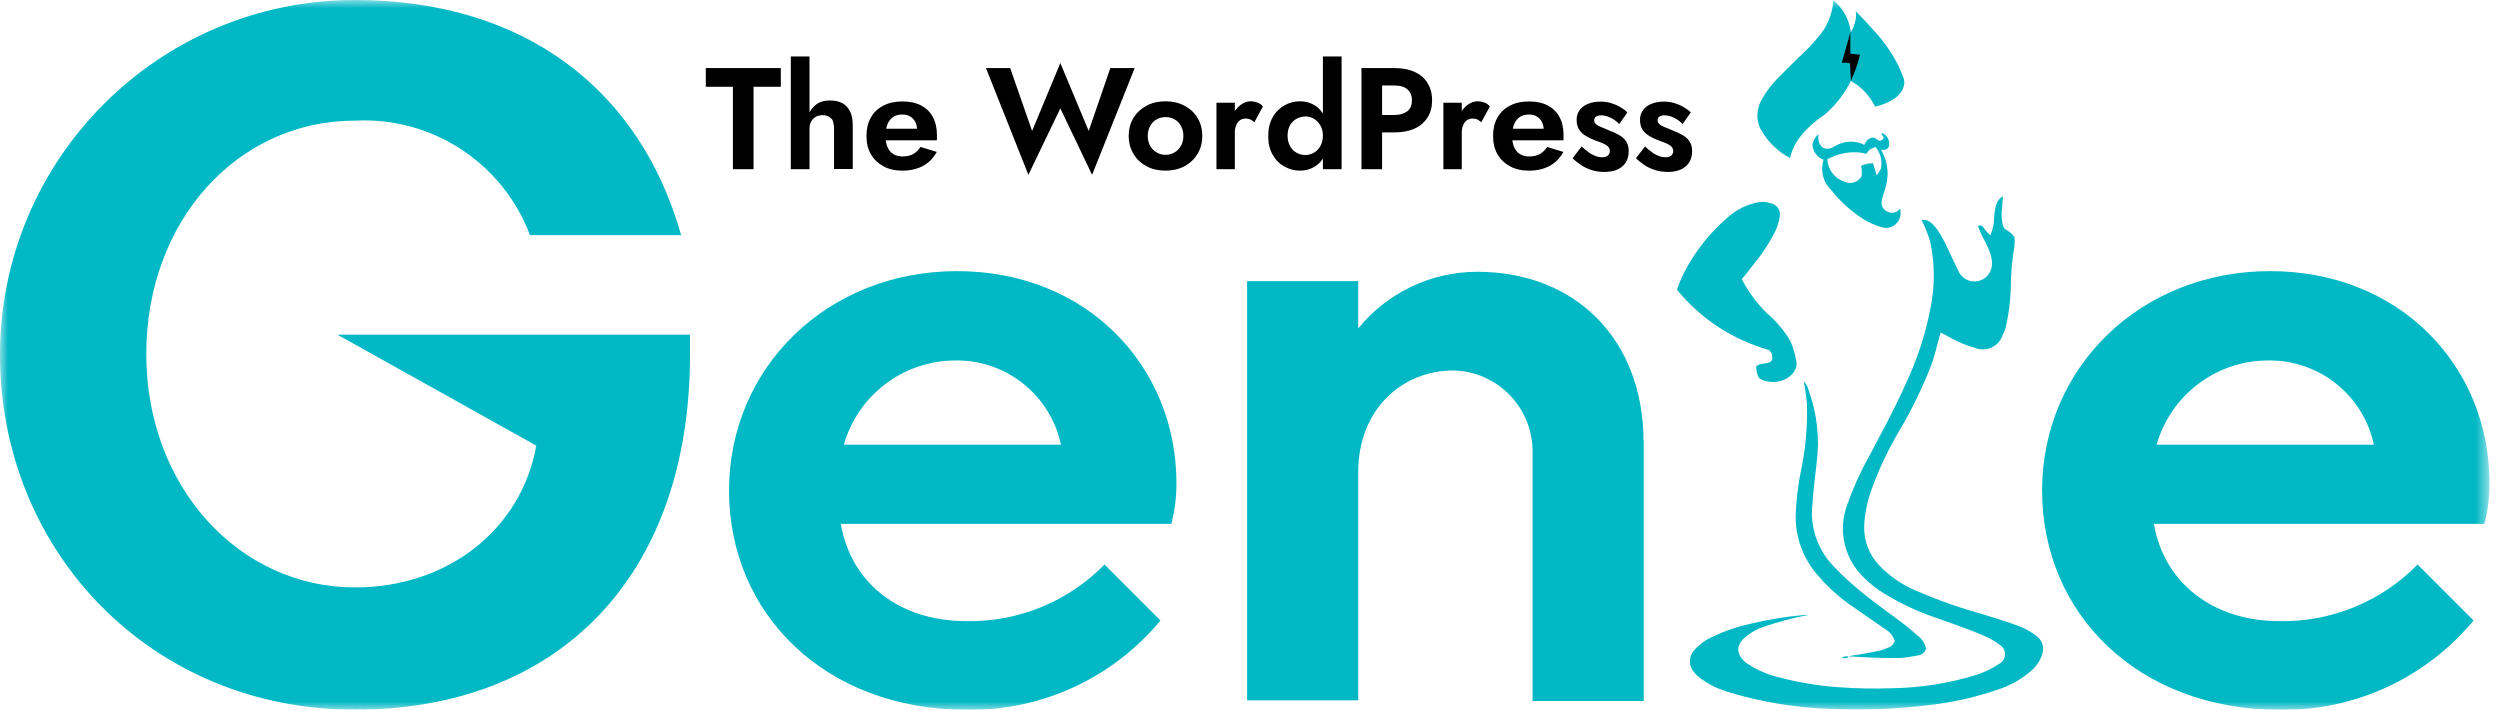 <?xml version="1.0" encoding="UTF-8"?> <svg xmlns="http://www.w3.org/2000/svg" width="155" height="44" viewBox="0 0 155 44" fill="none"><g clip-path="url(#clip0_122_449)"><mask id="mask0_122_449" style="mask-type:luminance" maskUnits="userSpaceOnUse" x="0" y="0" width="155" height="45"><path d="M154.35 0H0V44.01H154.35V0Z" fill="white"></path></mask><g mask="url(#mask0_122_449)"><path d="M42.78 20.74V22C42.78 35.7 34.67 44 22 44C9.33 44 0 34.15 0 22C0 9.85 9.85 0 22 0C32.58 0 39.71 5.62 42.23 14.58H32.86C31.17 10.1 26.78 7.23 22.01 7.48C14.72 7.48 9.07 13.7 9.07 21.95C9.07 30.2 14.83 36.42 22.01 36.42C27.77 36.42 32.32 32.82 33.25 27.63L20.92 20.75H42.79L42.78 20.74Z" fill="#02B8C5"></path><path d="M59.92 38.51C63.13 38.57 66.23 37.3 68.48 35L71.95 38.47C69 42.03 64.6 44.07 59.97 44.01C51.1 44.01 45.2 38.02 45.2 30.41C45.2 22.8 51.28 16.81 59.34 16.81C67.4 16.81 72.94 22.71 72.94 29.96C72.94 30.81 72.84 31.66 72.62 32.48H52.13C52.76 36.13 55.73 38.51 59.92 38.51ZM52.31 27.57H65.78C65.12 24.48 62.36 22.29 59.21 22.35C56.01 22.36 53.2 24.49 52.32 27.57H52.31Z" fill="#02B8C5"></path><path d="M101.91 27.38V43.46H95.02V28.1C95.08 25.33 92.88 23.03 90.11 22.97C86.91 22.97 84.21 25.4 84.21 29.27V43.42H77.32V17.43H84.21V20.36C86.02 18.14 88.73 16.85 91.59 16.85C97.71 16.85 101.9 21.08 101.9 27.39L101.91 27.38Z" fill="#02B8C5"></path><path d="M141.33 38.51C144.54 38.57 147.64 37.3 149.89 35L153.36 38.47C150.41 42.03 146.01 44.07 141.38 44.01C132.51 44.01 126.61 38.02 126.61 30.41C126.61 22.8 132.69 16.81 140.75 16.81C148.81 16.81 154.35 22.71 154.35 29.96C154.35 30.81 154.25 31.66 154.03 32.48H133.54C134.17 36.13 137.19 38.51 141.33 38.51ZM133.72 27.57H147.18C146.52 24.48 143.76 22.29 140.6 22.35C137.4 22.36 134.59 24.49 133.71 27.57H133.72Z" fill="#02B8C5"></path><path d="M119.1 13.63H119.33C119.56 13.66 119.96 13.83 120.52 14.92C120.69 15.22 120.82 15.58 121.38 16.71C121.46 16.94 121.61 17.13 121.81 17.27C122.32 17.6 123 17.46 123.33 16.95C123.47 16.73 123.53 16.47 123.5 16.21C123.43 15.38 122.87 14.78 122.64 14.02C122.68 13.97 122.75 13.96 122.81 13.99C122.94 13.99 122.98 14.12 123.11 14.29C123.2 14.4 123.3 14.5 123.41 14.59C123.49 14.36 123.56 14.13 123.61 13.89C123.64 13.59 123.61 13.49 123.68 13.09C123.7 12.88 123.76 12.68 123.85 12.49C123.93 12.36 124.05 12.24 124.18 12.16C124.15 12.49 124.15 12.76 124.11 13.06C124.09 13.29 124.1 13.53 124.14 13.76C124.15 13.9 124.2 14.04 124.27 14.16C124.37 14.26 124.44 14.26 124.6 14.39C124.72 14.48 124.83 14.59 124.9 14.72C124.92 14.96 124.91 15.21 124.87 15.45C124.74 16.23 124.67 17.02 124.67 17.8C124.65 18.62 124.55 19.43 124.37 20.22C124.33 20.41 124.27 20.59 124.17 20.75C123.97 21.43 123.25 21.81 122.57 21.61C122.52 21.59 122.46 21.57 122.41 21.55C121.9 21.42 121.41 21.21 120.95 20.95C120.69 20.82 120.49 20.69 120.32 20.62C120.12 21.28 119.99 21.95 119.76 22.58C119.22 23.98 118.57 25.33 117.8 26.63C117.07 27.86 116.45 29.16 115.98 30.51C115.75 31.18 115.61 31.89 115.58 32.6C115.55 33.51 115.88 34.39 116.51 35.05C117.15 35.72 117.91 36.25 118.77 36.61C120.14 37.21 121.54 37.7 122.98 38.1C123.74 38.33 124.5 38.56 125.27 38.86C125.64 39.01 125.99 39.21 126.3 39.46C126.62 39.71 126.75 40.13 126.63 40.52C126.49 40.98 126.21 41.38 125.83 41.68C125.26 42.15 124.61 42.51 123.91 42.74C122.56 43.21 121.15 43.53 119.73 43.7C117.74 43.95 115.73 44.04 113.73 43.96C111.46 43.91 109.2 43.54 107.03 42.87C106.46 42.69 105.92 42.42 105.44 42.07C105.26 41.94 105.1 41.78 104.98 41.61C104.69 41.24 104.71 40.71 105.01 40.35C105.25 40.07 105.53 39.84 105.84 39.65C106.67 39.21 107.55 38.89 108.46 38.69C109.57 38.42 110.7 38.23 111.84 38.13H112.1C111.17 38.31 110.25 38.55 109.35 38.86C108.97 38.98 108.63 39.17 108.32 39.42C107.59 39.95 107.59 40.58 108.32 41.14C108.82 41.47 109.37 41.73 109.94 41.9C111.23 42.26 112.55 42.5 113.89 42.6C115.04 42.69 116.19 42.71 117.34 42.67C119.11 42.64 120.86 42.36 122.55 41.84C123.03 41.68 123.49 41.46 123.91 41.18C124.25 41.03 124.41 40.62 124.25 40.28C124.19 40.14 124.08 40.02 123.94 39.95C123.67 39.75 123.38 39.58 123.08 39.45C121.95 38.95 120.79 38.59 119.63 38.16C118.55 37.77 117.52 37.25 116.55 36.63C116.03 36.28 115.56 35.86 115.16 35.37C114.25 34.21 114.01 32.67 114.53 31.29C114.89 30.27 115.33 29.28 115.86 28.34C116.62 26.88 117.42 25.46 118.08 23.96C118.83 22.4 119.38 20.75 119.7 19.05C119.97 17.7 119.96 16.31 119.67 14.97C119.6 14.72 119.51 14.48 119.41 14.24C119.32 14.02 119.23 13.81 119.12 13.61L119.1 13.63Z" fill="#02B8C5"></path><path d="M114.76 1.99C114.86 1.82 114.93 1.64 114.99 1.46C115.07 1.21 115.09 0.95 115.06 0.7C115.52 1.16 115.89 1.56 116.12 1.83C116.76 2.5 117.29 3.26 117.71 4.09C117.97 4.69 118.14 4.99 118.04 5.32C117.84 6.25 116.42 6.58 116.25 6.61C116.07 6.24 115.84 5.91 115.55 5.62C115.31 5.38 115.04 5.18 114.75 5.02C114.36 5.82 113.8 6.53 113.13 7.11C112.52 7.5 111.98 8 111.54 8.57C111.27 8.94 111.08 9.36 110.98 9.8C110.21 9.39 109.58 8.77 109.16 8.01C109.05 7.79 108.98 7.55 108.96 7.31C108.94 6.92 109.03 6.52 109.22 6.18C109.51 5.67 109.86 5.2 110.28 4.79C110.91 4.16 111.54 3.53 112.2 2.9C112.36 2.73 112.52 2.55 112.66 2.37C113.26 1.73 113.61 0.9 113.67 0.02C113.9 0.21 114.1 0.43 114.27 0.68C114.53 1.08 114.69 1.53 114.76 2.01V1.99Z" fill="#02B8C5"></path><path d="M107.99 17.3C108.39 18.09 108.92 18.8 109.55 19.42C110.13 19.91 110.62 20.5 111.01 21.15C111.16 21.5 111.27 21.87 111.34 22.24C111.39 22.4 111.4 22.57 111.37 22.74C111.32 22.91 111.23 23.07 111.11 23.2C110.74 23.58 110.21 23.75 109.68 23.66C109.45 23.65 109.23 23.57 109.05 23.43C108.94 23.21 108.89 22.97 108.88 22.73C109.14 22.43 109.61 22.66 109.87 22.33C109.89 22.23 109.89 22.13 109.87 22.03C109.85 21.9 109.77 21.78 109.67 21.7C108.58 21.39 107.54 20.92 106.59 20.31C105.6 19.67 104.71 18.87 103.97 17.96C104.1 17.58 104.25 17.22 104.43 16.87C105.12 15.54 106.07 14.35 107.22 13.39C107.71 12.98 108.29 12.69 108.91 12.56C109.18 12.49 109.47 12.5 109.74 12.59C110.13 12.64 110.4 13 110.35 13.39C110.35 13.41 110.35 13.43 110.34 13.46C110.29 13.78 110.19 14.1 110.04 14.39C109.66 15.14 109.19 15.84 108.65 16.48C108.45 16.75 108.25 17.01 107.99 17.31V17.3Z" fill="#02B8C5"></path><path d="M114.56 40.69C115.12 40.59 115.72 40.52 116.28 40.39C116.54 40.35 116.8 40.27 117.04 40.16C117.25 40.11 117.42 39.94 117.47 39.73C117.37 39.42 117.16 39.16 116.87 39C116.27 38.57 115.61 38.14 115.01 37.71C114.13 37.13 113.34 36.43 112.66 35.62C111.78 34.6 111.31 33.29 111.33 31.94C111.37 30.95 111.49 29.96 111.7 28.99C111.96 27.69 112.07 26.37 112.03 25.04C111.99 24.57 111.93 24.11 111.83 23.65C111.98 23.79 112.08 23.98 112.13 24.18C112.66 25.63 112.83 27.19 112.63 28.72C112.53 29.55 112.43 30.41 112.37 31.24C112.21 32.62 112.66 34 113.6 35.02C114.36 35.83 115.2 36.57 116.09 37.24C117.02 37.97 118.01 38.6 118.88 39.4C119.16 39.59 119.35 39.89 119.41 40.23C119.31 40.56 119.04 40.63 118.78 40.66C118.48 40.72 118.18 40.77 117.88 40.79C116.79 40.82 115.66 40.76 114.56 40.69Z" fill="#02B8C5"></path><path d="M114.56 40.69V40.79C114.44 40.83 114.31 40.82 114.19 40.76C114.3 40.71 114.43 40.68 114.56 40.69Z" fill="#02B8C5"></path><path d="M114.76 5.01C114.73 4.65 114.73 4.28 114.69 3.92C114.52 3.89 114.36 3.88 114.19 3.89C114.36 3.26 114.56 2.63 114.72 2V3.33C114.92 3.36 115.12 3.36 115.32 3.4C115.18 3.96 114.99 4.5 114.75 5.02L114.76 5.01Z" fill="#000001"></path><path d="M113.07 9.91C112.67 9.77 112.4 9.4 112.37 8.98C112.41 8.72 112.54 8.49 112.74 8.32V8.62C112.75 8.81 112.84 8.99 112.97 9.12C113.07 9.19 113.18 9.23 113.3 9.22C113.6 9.22 113.7 9.05 114.06 8.92C114.4 8.78 114.77 8.75 115.12 8.82C115.28 8.84 115.44 8.9 115.58 8.99C115.64 8.85 115.73 8.72 115.84 8.63C115.93 8.58 116.03 8.54 116.14 8.53C116.27 8.53 116.4 8.7 116.54 8.73C116.63 8.72 116.72 8.67 116.77 8.6C116.84 8.47 116.64 8.4 116.67 8.24C116.97 8.35 117.16 8.65 117.13 8.97C117.13 9.04 117.1 9.11 117.06 9.17C116.95 9.29 116.78 9.33 116.63 9.27C116.66 9.37 116.73 9.47 116.8 9.63C116.97 10.03 117.05 10.46 117.03 10.89C117 11.25 116.93 11.61 116.8 11.95C116.74 12.11 116.7 12.28 116.67 12.45C116.61 12.72 116.75 13 117 13.11C117.22 13.24 117.51 13.22 117.7 13.04L117.8 12.94C117.95 13.42 117.68 13.94 117.2 14.09C117.04 14.14 116.87 14.14 116.71 14.1C116.3 13.99 115.91 13.82 115.55 13.6C114.78 13.11 114.09 12.49 113.53 11.78C113.03 11.3 112.85 10.58 113.06 9.92L113.07 9.91ZM116.12 10.11C116.19 10.37 116.29 10.61 116.35 10.87C116.45 10.75 116.54 10.61 116.61 10.47C116.72 9.99 116.6 9.49 116.28 9.11C116.21 9.14 116.11 9.18 115.98 9.24C115.87 9.32 115.78 9.42 115.72 9.54C115.47 9.47 115.21 9.43 114.96 9.44C114.38 9.44 113.81 9.59 113.3 9.87C113.32 10.51 113.74 11.07 114.36 11.26C114.75 11.45 115.21 11.3 115.42 10.93C115.44 10.71 115.43 10.49 115.39 10.27C115.52 10.24 115.65 10.17 115.82 10.14C115.92 10.14 116.02 10.14 116.12 10.11Z" fill="#02B8C5"></path><path d="M43.75 4.22H48.41V5.38H46.72V10.49H45.44V5.38H43.76V4.22H43.75Z" fill="#000001"></path><path d="M50.19 10.49H49.03V3.5H50.19V10.49ZM51.53 7.36C51.43 7.22 51.25 7.14 51.01 7.14C50.85 7.14 50.71 7.17 50.58 7.24C50.46 7.31 50.36 7.41 50.29 7.53C50.22 7.66 50.19 7.8 50.19 7.98H49.96C49.96 7.65 50.01 7.36 50.13 7.09C50.25 6.82 50.41 6.62 50.63 6.46C50.85 6.3 51.12 6.23 51.45 6.23C51.78 6.23 52.04 6.29 52.25 6.41C52.46 6.53 52.61 6.71 52.72 6.94C52.83 7.17 52.87 7.46 52.87 7.8V10.48H51.71V7.97C51.71 7.7 51.66 7.49 51.55 7.34L51.53 7.36Z" fill="#000001"></path><path d="M54.77 10.31C54.44 10.13 54.18 9.88 53.99 9.56C53.81 9.24 53.72 8.86 53.72 8.43C53.72 8 53.81 7.61 53.99 7.29C54.17 6.97 54.43 6.72 54.77 6.55C55.1 6.37 55.5 6.29 55.95 6.29C56.4 6.29 56.79 6.37 57.11 6.54C57.43 6.71 57.67 6.94 57.84 7.26C58.01 7.58 58.09 7.95 58.09 8.39C58.09 8.44 58.09 8.5 58.09 8.56C58.09 8.62 58.09 8.67 58.08 8.7H54.39V7.98H57.07L56.76 8.39C56.76 8.39 56.81 8.31 56.83 8.24C56.85 8.18 56.86 8.13 56.86 8.08C56.86 7.88 56.82 7.7 56.75 7.56C56.67 7.42 56.57 7.3 56.43 7.22C56.29 7.14 56.13 7.1 55.95 7.1C55.72 7.1 55.53 7.15 55.38 7.25C55.23 7.35 55.11 7.5 55.03 7.69C54.95 7.88 54.91 8.12 54.9 8.41C54.9 8.68 54.94 8.92 55.02 9.11C55.1 9.3 55.22 9.45 55.38 9.55C55.54 9.65 55.74 9.7 55.96 9.7C56.22 9.7 56.44 9.65 56.62 9.55C56.8 9.45 56.95 9.3 57.07 9.11L58.08 9.42C57.86 9.81 57.58 10.1 57.22 10.29C56.86 10.48 56.44 10.58 55.94 10.58C55.49 10.58 55.1 10.49 54.77 10.31Z" fill="#000001"></path><path d="M68.85 4.22H70.35L67.71 10.84L65.74 6.72L63.76 10.84L61.13 4.22H62.63L63.99 8.12L65.74 3.91L67.5 8.12L68.84 4.22H68.85Z" fill="#000001"></path><path d="M70.28 7.3C70.48 6.98 70.75 6.73 71.09 6.55C71.43 6.37 71.82 6.28 72.26 6.28C72.7 6.28 73.09 6.37 73.43 6.55C73.77 6.73 74.05 6.98 74.24 7.3C74.44 7.62 74.54 8 74.54 8.43C74.54 8.86 74.44 9.23 74.24 9.55C74.04 9.88 73.77 10.13 73.43 10.31C73.09 10.49 72.7 10.58 72.26 10.58C71.82 10.58 71.43 10.49 71.09 10.31C70.75 10.13 70.48 9.88 70.28 9.55C70.08 9.22 69.98 8.85 69.98 8.43C69.98 8.01 70.08 7.62 70.28 7.3ZM71.31 9.04C71.41 9.22 71.54 9.35 71.71 9.45C71.88 9.55 72.06 9.6 72.26 9.6C72.46 9.6 72.65 9.55 72.82 9.45C72.99 9.35 73.12 9.21 73.22 9.04C73.32 8.87 73.37 8.66 73.37 8.43C73.37 8.2 73.32 7.99 73.22 7.81C73.12 7.63 72.99 7.49 72.82 7.4C72.65 7.3 72.47 7.26 72.26 7.26C72.05 7.26 71.87 7.31 71.71 7.4C71.54 7.5 71.41 7.63 71.31 7.81C71.21 7.99 71.16 8.2 71.16 8.43C71.16 8.66 71.21 8.87 71.31 9.04Z" fill="#000001"></path><path d="M76.56 10.49H75.42V6.37H76.56V10.49ZM77.53 7.41C77.45 7.37 77.35 7.35 77.23 7.35C77.09 7.35 76.96 7.39 76.86 7.47C76.76 7.55 76.68 7.66 76.63 7.8C76.58 7.94 76.55 8.11 76.55 8.31L76.23 7.99C76.23 7.66 76.29 7.37 76.42 7.12C76.54 6.87 76.71 6.66 76.91 6.51C77.11 6.36 77.32 6.28 77.54 6.28C77.69 6.28 77.83 6.31 77.97 6.36C78.11 6.41 78.21 6.49 78.3 6.6L77.77 7.58C77.69 7.51 77.61 7.45 77.53 7.41Z" fill="#000001"></path><path d="M78.91 7.26C79.09 6.94 79.34 6.7 79.64 6.53C79.94 6.36 80.27 6.28 80.61 6.28C80.95 6.28 81.26 6.37 81.53 6.54C81.8 6.71 82 6.96 82.16 7.28C82.32 7.6 82.39 7.98 82.39 8.43C82.39 8.88 82.31 9.25 82.16 9.58C82.01 9.91 81.8 10.15 81.53 10.32C81.26 10.49 80.96 10.58 80.61 10.58C80.26 10.58 79.95 10.5 79.64 10.33C79.33 10.16 79.09 9.92 78.91 9.6C78.72 9.28 78.63 8.89 78.63 8.44C78.63 7.99 78.72 7.59 78.91 7.27V7.26ZM79.98 9.06C80.08 9.24 80.22 9.38 80.39 9.47C80.56 9.57 80.75 9.61 80.95 9.61C81.12 9.61 81.29 9.56 81.46 9.47C81.62 9.38 81.76 9.24 81.86 9.06C81.96 8.88 82.02 8.67 82.02 8.42C82.02 8.17 81.97 7.95 81.86 7.77C81.75 7.59 81.62 7.46 81.46 7.36C81.3 7.27 81.13 7.22 80.95 7.22C80.75 7.22 80.57 7.27 80.39 7.36C80.22 7.46 80.08 7.59 79.98 7.77C79.88 7.95 79.83 8.16 79.83 8.41C79.83 8.66 79.88 8.87 79.98 9.05V9.06ZM83.18 3.5V10.49H82.02V3.5H83.18Z" fill="#000001"></path><path d="M85.69 4.22V10.49H84.41V4.22H85.69ZM85.19 4.22H86.44C86.94 4.22 87.36 4.3 87.71 4.46C88.06 4.62 88.33 4.85 88.51 5.15C88.69 5.45 88.79 5.8 88.79 6.22C88.79 6.64 88.7 6.98 88.51 7.28C88.32 7.58 88.06 7.81 87.71 7.97C87.36 8.13 86.94 8.21 86.44 8.21H85.19V7.13H86.44C86.78 7.13 87.05 7.05 87.25 6.9C87.45 6.75 87.54 6.52 87.54 6.22C87.54 5.92 87.44 5.69 87.25 5.53C87.06 5.37 86.78 5.3 86.44 5.3H85.19V4.22Z" fill="#000001"></path><path d="M90.63 10.49H89.49V6.37H90.63V10.49ZM91.6 7.41C91.52 7.37 91.42 7.35 91.3 7.35C91.16 7.35 91.03 7.39 90.93 7.47C90.83 7.55 90.75 7.66 90.7 7.8C90.65 7.94 90.62 8.11 90.62 8.31L90.3 7.99C90.3 7.66 90.36 7.37 90.49 7.12C90.61 6.87 90.78 6.66 90.98 6.51C91.18 6.36 91.39 6.28 91.61 6.28C91.76 6.28 91.9 6.31 92.04 6.36C92.18 6.41 92.28 6.49 92.37 6.6L91.84 7.58C91.76 7.51 91.68 7.45 91.6 7.41Z" fill="#000001"></path><path d="M93.62 10.31C93.29 10.13 93.03 9.88 92.84 9.56C92.66 9.24 92.57 8.86 92.57 8.43C92.57 8 92.66 7.61 92.84 7.29C93.02 6.97 93.28 6.72 93.62 6.55C93.95 6.37 94.35 6.29 94.8 6.29C95.25 6.29 95.64 6.37 95.96 6.54C96.28 6.71 96.52 6.94 96.69 7.26C96.86 7.58 96.94 7.95 96.94 8.39C96.94 8.44 96.94 8.5 96.94 8.56C96.94 8.62 96.94 8.67 96.93 8.7H93.24V7.98H95.92L95.61 8.39C95.61 8.39 95.66 8.31 95.68 8.24C95.7 8.18 95.71 8.13 95.71 8.08C95.71 7.88 95.67 7.7 95.6 7.56C95.52 7.42 95.42 7.3 95.28 7.22C95.14 7.14 94.98 7.1 94.8 7.1C94.57 7.1 94.38 7.15 94.23 7.25C94.08 7.35 93.96 7.5 93.88 7.69C93.8 7.88 93.76 8.12 93.75 8.41C93.75 8.68 93.79 8.92 93.87 9.11C93.95 9.3 94.07 9.45 94.23 9.55C94.39 9.65 94.59 9.7 94.81 9.7C95.07 9.7 95.29 9.65 95.47 9.55C95.65 9.45 95.8 9.3 95.92 9.11L96.93 9.42C96.71 9.81 96.43 10.1 96.07 10.29C95.71 10.48 95.29 10.58 94.79 10.58C94.34 10.58 93.95 10.49 93.62 10.31Z" fill="#000001"></path><path d="M98.51 9.46C98.66 9.56 98.8 9.63 98.94 9.68C99.07 9.73 99.2 9.75 99.32 9.75C99.48 9.75 99.6 9.72 99.68 9.65C99.76 9.58 99.81 9.49 99.81 9.37C99.81 9.26 99.77 9.17 99.71 9.1C99.65 9.03 99.54 8.96 99.41 8.9C99.28 8.84 99.11 8.78 98.91 8.71C98.72 8.64 98.53 8.55 98.36 8.45C98.18 8.35 98.03 8.22 97.92 8.06C97.81 7.9 97.75 7.69 97.75 7.43C97.75 7.17 97.82 6.98 97.95 6.81C98.08 6.64 98.26 6.51 98.48 6.43C98.7 6.34 98.95 6.3 99.23 6.3C99.46 6.3 99.68 6.33 99.88 6.39C100.08 6.45 100.27 6.53 100.44 6.63C100.61 6.73 100.77 6.84 100.9 6.97L100.39 7.69C100.24 7.53 100.06 7.4 99.86 7.3C99.66 7.2 99.45 7.15 99.26 7.15C99.13 7.15 99.03 7.18 98.95 7.23C98.88 7.28 98.84 7.36 98.84 7.46C98.84 7.55 98.88 7.63 98.95 7.7C99.03 7.77 99.13 7.83 99.27 7.88C99.41 7.93 99.57 8 99.75 8.08C99.97 8.16 100.18 8.26 100.36 8.36C100.55 8.46 100.7 8.59 100.81 8.75C100.92 8.91 100.98 9.11 100.98 9.36C100.98 9.77 100.85 10.09 100.58 10.32C100.31 10.55 99.94 10.66 99.47 10.66C99.18 10.66 98.91 10.62 98.67 10.54C98.43 10.46 98.21 10.36 98.02 10.23C97.83 10.1 97.65 9.96 97.5 9.81L98.06 9.08C98.23 9.24 98.39 9.37 98.54 9.47L98.51 9.46Z" fill="#000001"></path><path d="M102.44 9.46C102.59 9.56 102.73 9.63 102.87 9.68C103 9.73 103.13 9.75 103.25 9.75C103.41 9.75 103.53 9.72 103.61 9.65C103.69 9.58 103.74 9.49 103.74 9.37C103.74 9.26 103.7 9.17 103.64 9.1C103.58 9.03 103.47 8.96 103.34 8.9C103.21 8.84 103.04 8.78 102.84 8.71C102.65 8.64 102.46 8.55 102.29 8.45C102.11 8.35 101.96 8.22 101.85 8.06C101.74 7.9 101.68 7.69 101.68 7.43C101.68 7.17 101.75 6.98 101.88 6.81C102.01 6.64 102.19 6.51 102.41 6.43C102.63 6.34 102.88 6.3 103.16 6.3C103.39 6.3 103.61 6.33 103.81 6.39C104.01 6.45 104.2 6.53 104.37 6.63C104.54 6.73 104.7 6.84 104.83 6.97L104.32 7.69C104.17 7.53 103.99 7.4 103.79 7.3C103.59 7.2 103.38 7.15 103.19 7.15C103.06 7.15 102.96 7.18 102.88 7.23C102.81 7.28 102.77 7.36 102.77 7.46C102.77 7.55 102.81 7.63 102.88 7.7C102.96 7.77 103.06 7.83 103.2 7.88C103.34 7.93 103.5 8 103.68 8.08C103.9 8.16 104.11 8.26 104.29 8.36C104.48 8.46 104.63 8.59 104.74 8.75C104.85 8.91 104.91 9.11 104.91 9.36C104.91 9.77 104.78 10.09 104.51 10.32C104.24 10.55 103.87 10.66 103.4 10.66C103.11 10.66 102.84 10.62 102.6 10.54C102.36 10.46 102.14 10.36 101.95 10.23C101.76 10.1 101.58 9.96 101.43 9.81L101.99 9.08C102.16 9.24 102.32 9.37 102.47 9.47L102.44 9.46Z" fill="#000001"></path></g></g><defs><clipPath id="clip0_122_449"><rect width="155" height="44" fill="white"></rect></clipPath></defs></svg> 